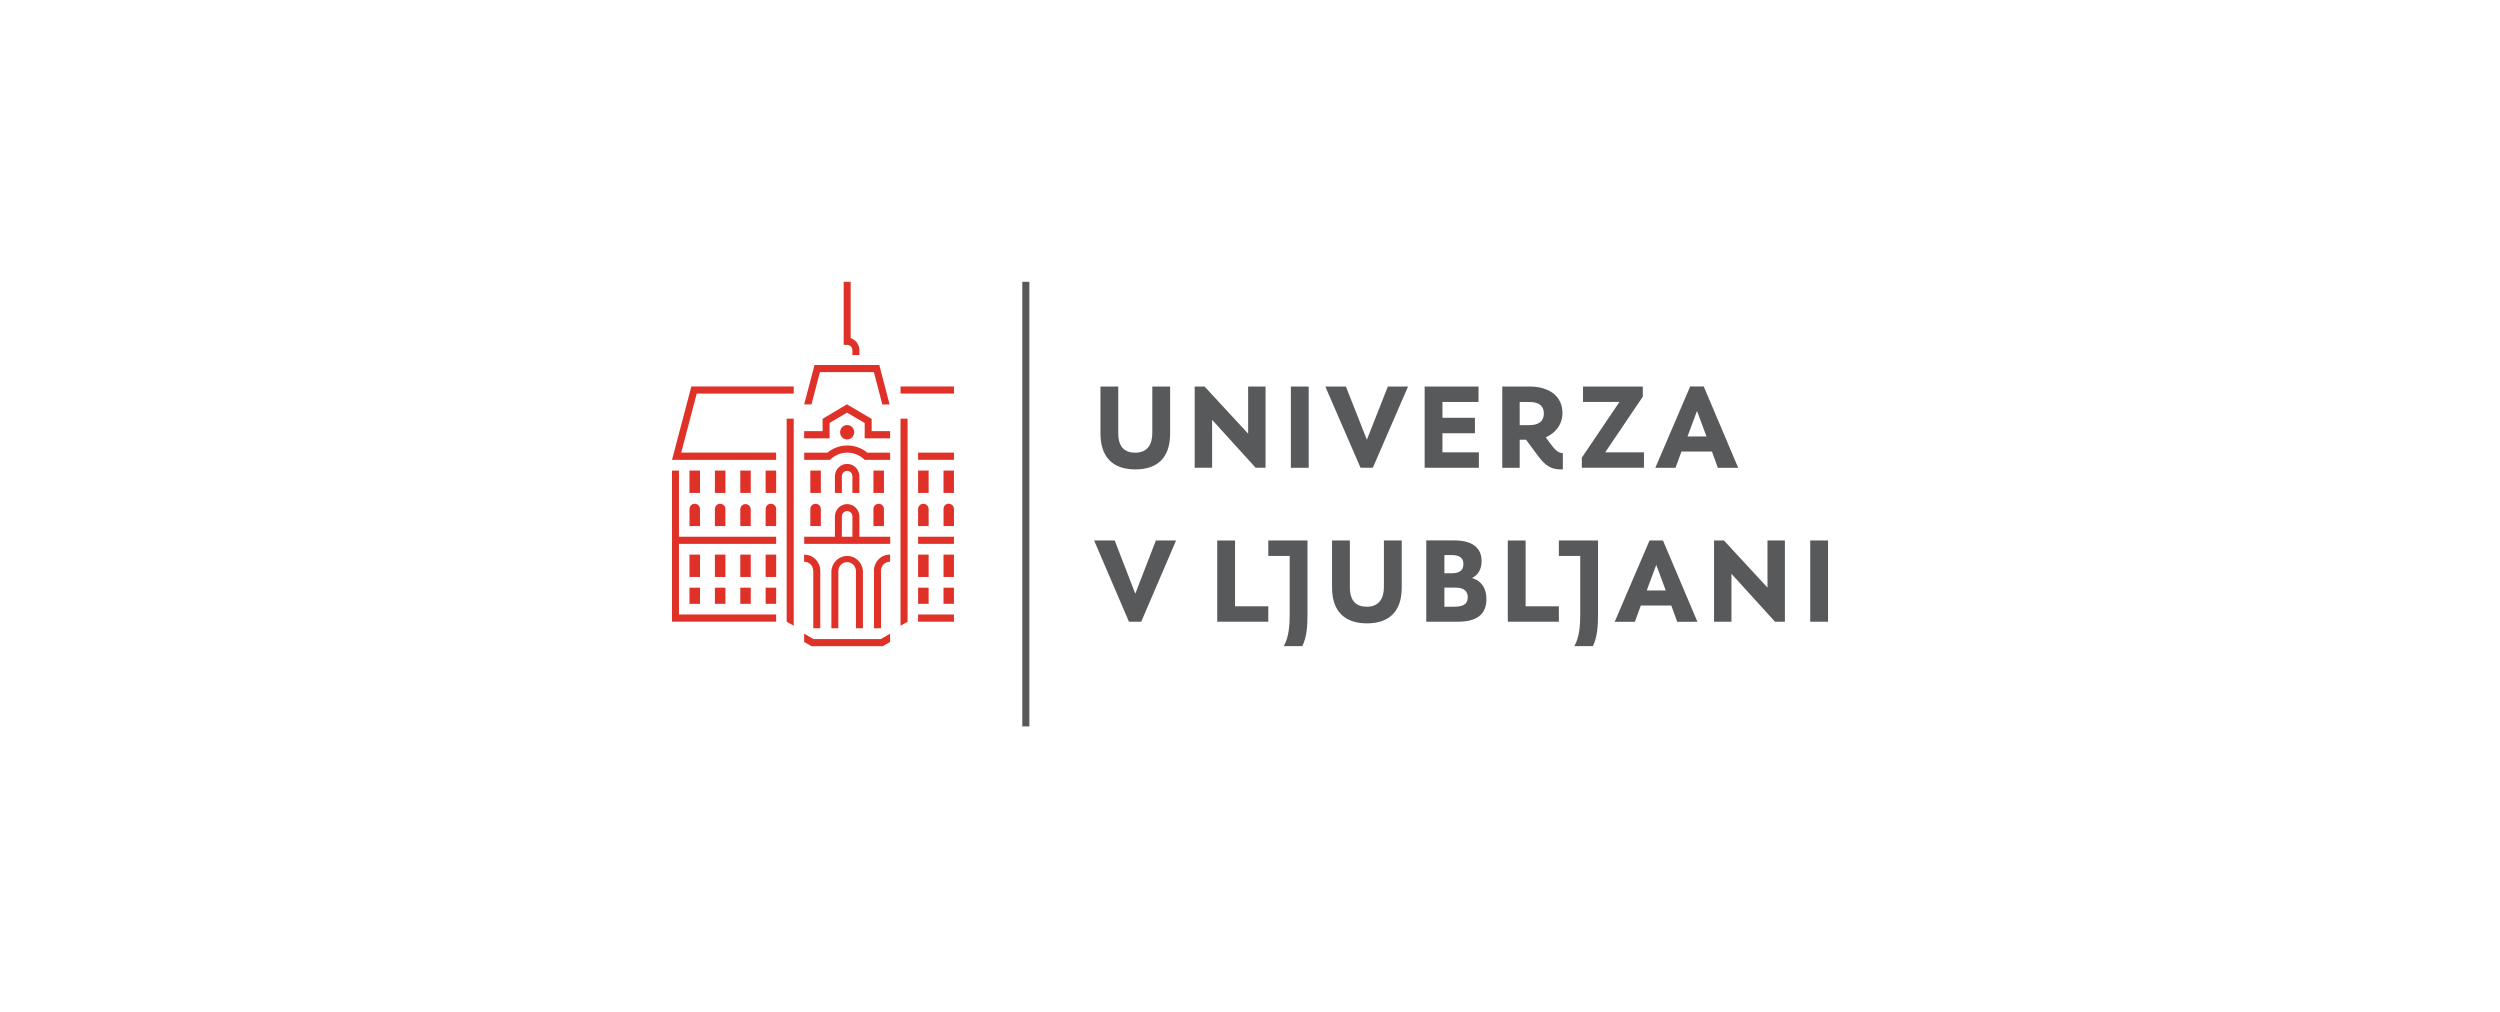 <svg width="346" height="140" viewBox="0 0 346 140" fill="none" xmlns="http://www.w3.org/2000/svg">
<rect width="346" height="140" fill="white"/>
<g clip-path="url(#clip0_2879_48529)">
<path d="M142.462 39H141.484V100.529H142.462V39Z" fill="#58595B"/>
<path d="M98.938 72.81H100.394V70.457C100.393 70.359 100.374 70.263 100.337 70.172C100.299 70.082 100.245 70.001 100.177 69.933C100.109 69.864 100.028 69.81 99.94 69.774C99.851 69.737 99.757 69.719 99.661 69.721C99.566 69.719 99.472 69.737 99.384 69.774C99.296 69.811 99.216 69.865 99.149 69.933C99.082 70.002 99.028 70.083 98.992 70.173C98.956 70.263 98.937 70.36 98.938 70.457V72.81Z" fill="#E03128"/>
<path d="M96.879 65.127H95.422V68.22H96.879V65.127Z" fill="#E03128"/>
<path d="M117.972 48.464V48.962V49.142H118.94V48.464C118.939 48.091 118.821 47.728 118.604 47.429C118.387 47.13 118.082 46.91 117.734 46.802V39.003H116.766V47.734H117.245C117.438 47.734 117.623 47.811 117.76 47.949C117.897 48.088 117.976 48.276 117.978 48.474" fill="#E03128"/>
<path d="M107.422 65.127H105.965V68.22H107.422V65.127Z" fill="#E03128"/>
<path d="M95.426 72.81H96.879V70.457C96.879 70.359 96.859 70.263 96.822 70.172C96.784 70.082 96.73 70.001 96.662 69.933C96.594 69.864 96.513 69.81 96.425 69.774C96.336 69.737 96.242 69.719 96.146 69.721C96.052 69.719 95.958 69.738 95.87 69.774C95.782 69.811 95.702 69.865 95.635 69.933C95.568 70.002 95.515 70.084 95.479 70.174C95.443 70.263 95.425 70.36 95.426 70.457V72.81Z" fill="#E03128"/>
<path d="M96.879 81.336H95.422V83.57H96.879V81.336Z" fill="#E03128"/>
<path d="M106.698 69.708C106.603 69.707 106.508 69.725 106.42 69.761C106.331 69.797 106.25 69.852 106.182 69.92C106.114 69.988 106.06 70.07 106.023 70.16C105.985 70.25 105.966 70.346 105.965 70.444V72.81H107.422V70.457C107.422 70.36 107.404 70.263 107.367 70.173C107.331 70.083 107.278 70.002 107.21 69.933C107.143 69.865 107.063 69.811 106.975 69.774C106.887 69.738 106.793 69.72 106.698 69.721" fill="#E03128"/>
<path d="M103.901 65.127H102.457V68.22H103.901V65.127Z" fill="#E03128"/>
<path d="M100.398 65.127H98.941V68.22H100.398V65.127Z" fill="#E03128"/>
<path d="M102.457 72.811H103.901V70.457C103.889 70.269 103.808 70.093 103.674 69.964C103.54 69.835 103.363 69.764 103.179 69.764C102.995 69.764 102.819 69.835 102.685 69.964C102.55 70.093 102.469 70.269 102.457 70.457V72.811Z" fill="#E03128"/>
<path d="M93.968 65.127H93V86.043H107.418V85.046H93.968V75.27H107.418V74.283H93.968V65.127Z" fill="#E03128"/>
<path d="M96.879 76.758H95.422V79.851H96.879V76.758Z" fill="#E03128"/>
<path d="M113.477 51.499H120.946L122.115 55.981H123.124L121.695 50.513H112.763L112.732 50.503L111.297 55.971H112.309L113.477 51.499Z" fill="#E03128"/>
<path d="M107.422 76.758H105.965V79.851H107.422V76.758Z" fill="#E03128"/>
<path d="M112.557 78.983V86.956H113.525V78.983C113.518 78.391 113.283 77.826 112.873 77.41C112.462 76.995 111.909 76.762 111.332 76.762H111.285V77.752H111.332C111.491 77.751 111.648 77.782 111.795 77.844C111.942 77.906 112.075 77.996 112.188 78.111C112.301 78.226 112.39 78.362 112.451 78.512C112.512 78.662 112.544 78.824 112.545 78.986" fill="#E03128"/>
<path d="M107.422 81.336H105.965V83.57H107.422V81.336Z" fill="#E03128"/>
<path d="M100.398 81.336H98.941V83.57H100.398V81.336Z" fill="#E03128"/>
<path d="M100.398 76.758H98.941V79.851H100.398V76.758Z" fill="#E03128"/>
<path d="M103.901 81.336H102.457V83.57H103.901V81.336Z" fill="#E03128"/>
<path d="M103.901 76.758H102.457V79.851H103.901V76.758Z" fill="#E03128"/>
<path d="M120.883 72.81H122.34V70.457C122.339 70.359 122.319 70.263 122.282 70.172C122.245 70.082 122.19 70.001 122.122 69.933C122.054 69.864 121.973 69.81 121.885 69.774C121.796 69.737 121.702 69.719 121.607 69.721C121.512 69.719 121.418 69.737 121.33 69.774C121.242 69.811 121.162 69.865 121.094 69.933C121.027 70.002 120.973 70.083 120.937 70.173C120.901 70.263 120.882 70.36 120.883 70.457V72.81Z" fill="#E03128"/>
<path d="M132.026 81.336H130.582V83.57H132.026V81.336Z" fill="#E03128"/>
<path d="M128.523 76.758H127.066V79.851H128.523V76.758Z" fill="#E03128"/>
<path d="M132.026 76.758H130.582V79.851H132.026V76.758Z" fill="#E03128"/>
<path d="M132.029 74.283H127.066V75.27H132.029V74.283Z" fill="#E03128"/>
<path d="M132.029 85.046H127.066V86.043H132.029V85.046Z" fill="#E03128"/>
<path d="M128.523 81.336H127.066V83.57H128.523V81.336Z" fill="#E03128"/>
<path d="M96.426 54.473H109.85V53.486H95.683L93.008 63.642H107.416V62.642H94.28L96.426 54.473Z" fill="#E03128"/>
<path d="M132.026 65.127H130.582V68.22H132.026V65.127Z" fill="#E03128"/>
<path d="M132.029 62.642H127.066V63.638H132.029V62.642Z" fill="#E03128"/>
<path d="M127.066 72.81H128.523V70.457C128.522 70.359 128.503 70.263 128.465 70.172C128.428 70.082 128.374 70.001 128.306 69.933C128.238 69.864 128.157 69.81 128.068 69.774C127.98 69.737 127.885 69.719 127.79 69.721C127.695 69.719 127.601 69.737 127.513 69.774C127.425 69.811 127.345 69.865 127.278 69.933C127.21 70.002 127.157 70.083 127.121 70.173C127.084 70.263 127.066 70.36 127.066 70.457V72.81Z" fill="#E03128"/>
<path d="M132.03 53.486H124.633V54.473H132.03V53.486Z" fill="#E03128"/>
<path d="M124.633 86.599L125.61 86.043V57.945H124.633V86.599Z" fill="#E03128"/>
<path d="M131.307 69.708C131.212 69.707 131.118 69.725 131.03 69.761C130.942 69.798 130.862 69.852 130.795 69.921C130.728 69.989 130.675 70.071 130.639 70.161C130.603 70.251 130.585 70.347 130.586 70.444V72.81H132.03V70.457C132.031 70.36 132.012 70.263 131.976 70.173C131.94 70.083 131.886 70.002 131.819 69.933C131.751 69.865 131.671 69.811 131.584 69.774C131.496 69.738 131.401 69.72 131.307 69.721" fill="#E03128"/>
<path d="M128.523 65.127H127.066V68.22H128.523V65.127Z" fill="#E03128"/>
<path d="M120.962 78.983V86.955H121.93V78.983C121.93 78.82 121.962 78.659 122.023 78.508C122.084 78.358 122.174 78.222 122.286 78.107C122.399 77.992 122.533 77.902 122.679 77.84C122.826 77.778 122.984 77.747 123.142 77.748H123.189V76.758H123.142C122.565 76.758 122.012 76.991 121.601 77.407C121.191 77.823 120.957 78.388 120.949 78.979" fill="#E03128"/>
<path d="M117.974 74.286H116.517V71.431C116.529 71.241 116.611 71.063 116.746 70.933C116.882 70.803 117.06 70.731 117.245 70.731C117.431 70.731 117.609 70.803 117.744 70.933C117.88 71.063 117.962 71.241 117.974 71.431V74.286ZM118.939 71.431C118.92 70.983 118.733 70.56 118.418 70.25C118.102 69.94 117.682 69.767 117.245 69.767C116.808 69.767 116.388 69.94 116.073 70.25C115.758 70.56 115.571 70.983 115.552 71.431V74.286H111.301V75.273H123.206V74.286H118.939V71.431Z" fill="#E03128"/>
<path d="M120.639 57.977L117.237 55.971L117.218 55.958L113.847 57.964V59.671H111.297V60.668H114.815V58.53L117.227 57.109L119.671 58.543V60.668H123.189V59.671H120.639V57.977Z" fill="#E03128"/>
<path d="M112.148 72.81H113.605V70.457C113.606 70.36 113.587 70.263 113.551 70.173C113.515 70.083 113.461 70.002 113.394 69.933C113.326 69.865 113.246 69.811 113.158 69.774C113.071 69.737 112.976 69.719 112.882 69.721C112.786 69.719 112.692 69.737 112.603 69.774C112.515 69.81 112.434 69.864 112.366 69.933C112.298 70.001 112.244 70.082 112.206 70.172C112.169 70.263 112.149 70.359 112.148 70.457V72.81Z" fill="#E03128"/>
<path d="M119.43 86.956V78.983C119.379 78.424 119.127 77.905 118.723 77.528C118.319 77.15 117.793 76.94 117.246 76.94C116.7 76.94 116.173 77.15 115.769 77.528C115.365 77.905 115.113 78.424 115.062 78.983V86.956H116.027V78.983C116.043 78.662 116.178 78.361 116.405 78.14C116.632 77.919 116.932 77.796 117.245 77.796C117.557 77.796 117.858 77.919 118.084 78.14C118.311 78.361 118.446 78.662 118.462 78.983V86.956H119.43Z" fill="#E03128"/>
<path d="M108.875 86.043L109.852 86.599V57.945H108.875V86.043Z" fill="#E03128"/>
<path d="M118.218 59.813C118.216 59.616 118.158 59.424 118.05 59.261C117.942 59.098 117.789 58.971 117.611 58.897C117.433 58.823 117.238 58.804 117.049 58.843C116.861 58.883 116.688 58.978 116.553 59.118C116.417 59.258 116.325 59.436 116.288 59.63C116.251 59.823 116.27 60.023 116.344 60.206C116.417 60.388 116.542 60.544 116.701 60.653C116.861 60.763 117.049 60.822 117.241 60.823C117.369 60.822 117.497 60.796 117.616 60.745C117.735 60.694 117.842 60.62 117.933 60.526C118.024 60.432 118.096 60.321 118.145 60.199C118.194 60.077 118.219 59.946 118.218 59.813Z" fill="#E03128"/>
<path d="M113.605 65.127H112.148V68.22H113.605V65.127Z" fill="#E03128"/>
<path d="M117.272 61.658C116.268 61.653 115.293 62.001 114.509 62.645H111.301V63.642H114.869C115.512 63.001 116.374 62.642 117.27 62.642C118.167 62.642 119.029 63.001 119.672 63.642H123.19V62.645H120.035C119.25 62.004 118.276 61.655 117.272 61.658Z" fill="#E03128"/>
<path d="M118.937 68.22V65.867C118.919 65.419 118.732 64.996 118.417 64.685C118.101 64.375 117.681 64.202 117.244 64.202C116.807 64.202 116.387 64.375 116.072 64.685C115.756 64.996 115.57 65.419 115.551 65.867V68.22H116.516V65.867C116.528 65.677 116.61 65.499 116.745 65.369C116.88 65.239 117.059 65.167 117.244 65.167C117.429 65.167 117.608 65.239 117.743 65.369C117.878 65.499 117.96 65.677 117.972 65.867V68.22H118.937Z" fill="#E03128"/>
<path d="M122.34 65.127H120.883V68.22H122.34V65.127Z" fill="#E03128"/>
<path d="M112.575 88.444L111.297 87.701V88.846L112.315 89.431H122.171L123.189 88.846V87.701L121.911 88.444H112.575Z" fill="#E03128"/>
<path d="M181.122 53.496H178.656V64.742H181.122V53.496Z" fill="#58595B"/>
<path d="M191.533 81.269C191.533 82.786 190.875 83.969 189.177 83.969C187.698 83.969 186.821 83.181 186.821 81.269V74.804H184.355V81.327C184.355 84.361 185.887 86.274 189.177 86.274C192.134 86.274 193.999 84.754 193.999 81.327V74.804H191.533V81.269Z" fill="#58595B"/>
<path d="M175.531 76.942H178.492V85.149C178.492 86.435 178.382 88.242 177.668 89.422H180.243C180.848 88.184 180.957 86.724 180.957 84.979V74.804H175.531V76.942Z" fill="#58595B"/>
<path d="M157.123 64.967C160.084 64.967 161.945 63.449 161.945 60.019V53.496H159.479V59.951C159.479 61.472 158.824 62.652 157.123 62.652C155.644 62.652 154.767 61.864 154.767 59.951V53.496H152.305V60.019C152.305 63.054 153.837 64.967 157.123 64.967Z" fill="#58595B"/>
<path d="M157.124 82.169L154.277 74.804H151.426L156.247 86.046H157.945L162.767 74.804H159.972L157.124 82.169Z" fill="#58595B"/>
<path d="M189.174 60.861L186.27 53.496H183.422L188.297 64.738H189.998L194.873 53.496H192.078L189.174 60.861Z" fill="#58595B"/>
<path d="M227.526 62.604H222.159L227.362 54.901V53.496H219.089V55.631H224.13L218.926 63.334V64.738H227.526V62.604Z" fill="#58595B"/>
<path d="M175.15 64.738V53.496H172.741V60.019L166.713 53.496H165.344V64.738H167.756V58.106L173.781 64.738H175.15Z" fill="#58595B"/>
<path d="M170.93 74.804H168.465V86.046H175.533V83.911H170.93V74.804Z" fill="#58595B"/>
<path d="M210.326 55.634H211.642C213.012 55.634 213.67 56.197 213.67 57.209C213.67 58.276 213.012 58.839 211.642 58.839H210.326V55.634ZM210.326 60.861H211.204L212.792 62.999C213.889 64.517 214.709 65.021 216.298 64.967V62.716C215.64 62.716 215.148 62.212 214.38 61.144L213.941 60.524C215.195 59.961 216.244 58.839 216.244 57.151C216.244 54.901 214.49 53.496 211.696 53.496H207.914V64.748H210.326V60.861Z" fill="#58595B"/>
<path d="M233.552 60.411L234.865 56.875L236.181 60.411H233.552ZM240.564 64.741L235.799 53.489H233.919L229.098 64.741H231.892L232.713 62.491H236.933L237.753 64.741H240.564Z" fill="#58595B"/>
<path d="M227.909 81.719L229.225 78.183L230.541 81.719H227.909ZM228.295 74.804L223.473 86.056H226.268L227.089 83.805H231.308L232.129 86.056H234.923L230.156 74.804H228.295Z" fill="#58595B"/>
<path d="M244.62 81.323L238.592 74.804H237.223V86.046H239.633V79.414L245.66 86.046H247.03V74.804H244.62V81.323Z" fill="#58595B"/>
<path d="M204.678 62.604H199.637V59.961H204.13V57.823H199.637V55.631H204.625V53.496H197.172V64.738H204.678V62.604Z" fill="#58595B"/>
<path d="M253 74.804H250.535V86.049H253V74.804Z" fill="#58595B"/>
<path d="M215.746 76.942H218.703V85.149C218.703 86.435 218.597 88.242 217.883 89.422H220.458C221.06 88.184 221.169 86.724 221.169 84.979V74.804H215.746V76.942Z" fill="#58595B"/>
<path d="M201.383 83.969H199.904V81.326H201.383C202.589 81.326 203.137 81.776 203.137 82.674C203.137 83.519 202.589 83.96 201.383 83.96M199.904 76.819H200.891C201.987 76.819 202.536 77.212 202.536 78.054C202.536 78.954 201.987 79.34 200.891 79.34H199.904V76.819ZM203.742 79.992C204.513 79.6 205.055 78.864 205.055 77.662C205.055 75.749 203.685 74.794 201.273 74.794H197.395V86.046H201.721C204.187 86.046 205.722 85.2 205.722 82.895C205.722 81.468 205.076 80.413 203.751 80.002" fill="#58595B"/>
<path d="M211.145 74.804H208.68V86.046H215.748V83.911H211.145V74.804Z" fill="#58595B"/>
</g>
<defs>
<clipPath id="clip0_2879_48529">
<rect width="160" height="62" fill="white" transform="translate(93 39)"/>
</clipPath>
</defs>
</svg>
